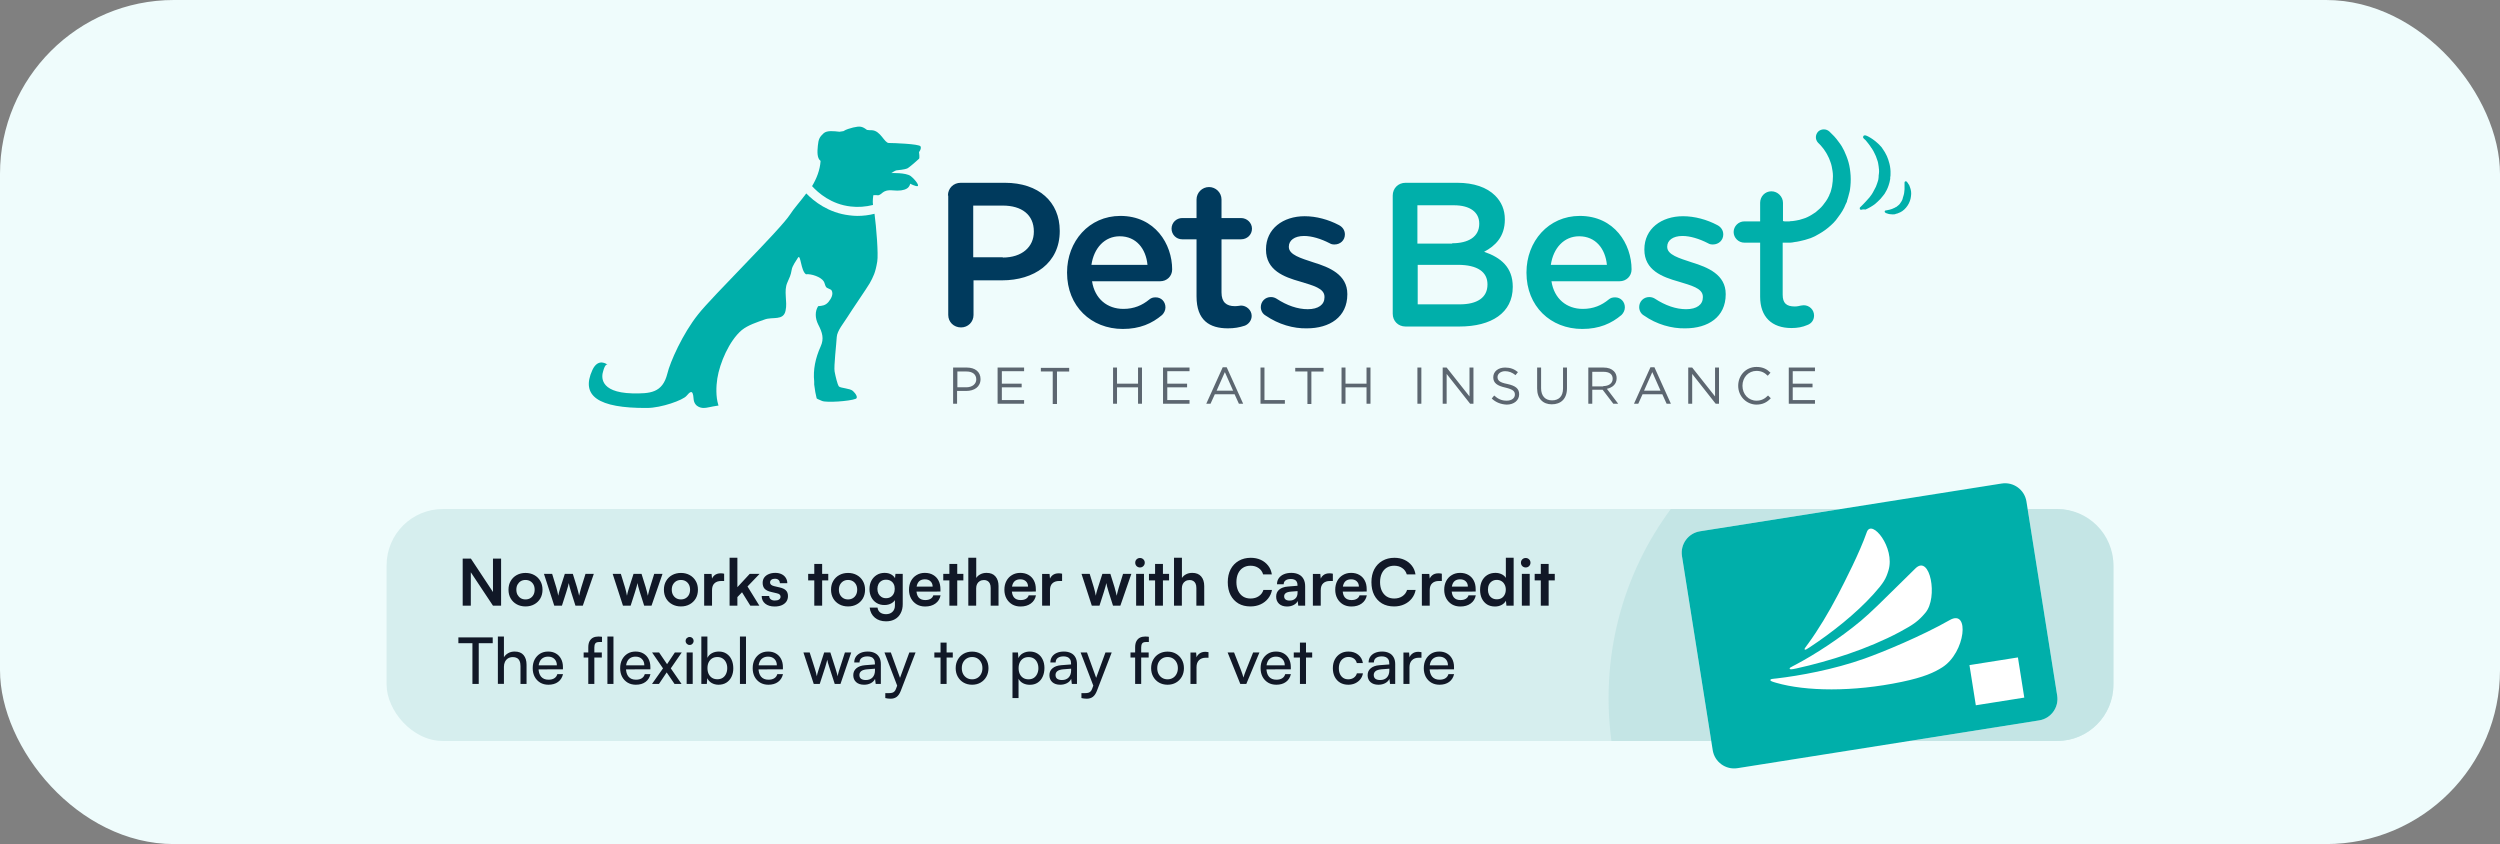 <svg width="388" height="131" viewBox="0 0 388 131" fill="none" xmlns="http://www.w3.org/2000/svg">
<rect x="0" y="0" width="388" height="131" fill="#808080" stroke="none"/>
<rect width="388" height="131" rx="27" fill="#EFFCFC"/>
<rect x="60" y="79" width="268" height="36" rx="8.733" fill="#D6EEEE"/>
<g clip-path="url(#clip0_1953_2174)">
<circle cx="299.048" cy="108.348" r="49.398" fill="#C4E5E5"/>
</g>
<rect x="262.767" y="84.058" width="50.019" height="34.394" rx="3.366" transform="rotate(-9 262.767 84.058)" fill="white"/>
<rect x="260.515" y="82.983" width="54.131" height="37.222" rx="3.366" transform="rotate(-9 260.515 82.983)" fill="white"/>
<path fill-rule="evenodd" clip-rule="evenodd" d="M261.042 86.308C260.751 84.472 262.004 82.747 263.84 82.456L310.655 75.042C312.491 74.751 314.215 76.004 314.506 77.84L319.276 107.954C319.566 109.79 318.314 111.514 316.477 111.805L269.663 119.22C267.827 119.511 266.102 118.258 265.812 116.422L261.042 86.308ZM298.819 95.108C300.824 92.743 299.554 85.998 297.288 88.205C296.361 89.106 295.432 90.026 294.528 90.921C292.346 93.08 290.311 95.094 288.81 96.352C285.551 99.074 281.625 101.602 278.711 103.143C278.524 103.243 278.37 103.322 278.246 103.387C277.824 103.604 277.73 103.653 277.759 103.773C277.789 103.929 278.06 103.904 278.802 103.741C283.911 102.616 289.866 100.739 294.83 98.087C297.081 96.885 297.788 96.322 298.819 95.108L298.819 95.108ZM302.61 96.229C305.725 94.456 305.072 101.267 301.429 103.579L301.428 103.579C300.192 104.361 298.614 105.104 295.138 105.829C287.541 107.421 280.209 107.289 275.685 105.977L275.652 105.968C275.082 105.802 274.734 105.701 274.763 105.534C274.79 105.378 275.07 105.354 275.436 105.322C275.528 105.314 275.626 105.306 275.727 105.294C279.268 104.877 284.531 103.929 289.36 102.219C292.227 101.2 298.251 98.712 302.61 96.229ZM293.088 88.54C294.173 84.991 290.471 80.445 289.724 82.594C288.619 85.771 286.308 90.252 285.348 92.115L285.275 92.255C283.831 95.036 282.154 97.806 280.639 99.881C280.558 99.991 280.483 100.091 280.415 100.181L280.415 100.181C280.157 100.523 280.008 100.721 280.086 100.801C280.19 100.903 280.404 100.762 280.846 100.47L280.853 100.465C284.347 98.163 288.03 95.241 290.762 92.219C292.38 90.427 292.704 89.798 293.088 88.54L293.088 88.54ZM313.181 102.032L305.66 103.223L306.648 109.459L314.169 108.268L313.181 102.032Z" fill="#00AFAA"/>
<path d="M73.07 94H71.81V86.69H73.08L76.88 92.44H76.51V86.69H77.77V94H76.51L72.7 88.26H73.07V94ZM78.918 91.52C78.918 91.007 79.031 90.557 79.258 90.17C79.485 89.777 79.798 89.47 80.198 89.25C80.598 89.03 81.052 88.92 81.558 88.92C82.072 88.92 82.525 89.03 82.918 89.25C83.318 89.47 83.632 89.777 83.858 90.17C84.085 90.557 84.198 91.007 84.198 91.52C84.198 92.033 84.085 92.487 83.858 92.88C83.632 93.267 83.318 93.57 82.918 93.79C82.525 94.01 82.072 94.12 81.558 94.12C81.052 94.12 80.598 94.01 80.198 93.79C79.798 93.57 79.485 93.267 79.258 92.88C79.031 92.487 78.918 92.033 78.918 91.52ZM80.138 91.52C80.138 91.82 80.198 92.083 80.318 92.31C80.445 92.537 80.612 92.713 80.818 92.84C81.031 92.967 81.278 93.03 81.558 93.03C81.838 93.03 82.085 92.967 82.298 92.84C82.511 92.713 82.678 92.537 82.798 92.31C82.918 92.083 82.978 91.82 82.978 91.52C82.978 91.213 82.918 90.95 82.798 90.73C82.678 90.503 82.511 90.327 82.298 90.2C82.085 90.073 81.838 90.01 81.558 90.01C81.278 90.01 81.031 90.073 80.818 90.2C80.612 90.327 80.445 90.503 80.318 90.73C80.198 90.95 80.138 91.213 80.138 91.52ZM86.021 94L84.421 89.06H85.691L86.341 91.18C86.394 91.373 86.447 91.577 86.501 91.79C86.554 92.003 86.601 92.227 86.641 92.46C86.674 92.3 86.704 92.153 86.731 92.02C86.764 91.887 86.801 91.757 86.841 91.63C86.881 91.497 86.927 91.347 86.981 91.18L87.661 89.06H88.901L89.561 91.18C89.574 91.227 89.594 91.307 89.621 91.42C89.654 91.527 89.687 91.643 89.721 91.77C89.754 91.897 89.784 92.023 89.811 92.15C89.844 92.27 89.867 92.373 89.881 92.46C89.907 92.333 89.941 92.19 89.981 92.03C90.021 91.87 90.061 91.717 90.101 91.57C90.147 91.417 90.184 91.287 90.211 91.18L90.871 89.06H92.161L90.451 94H89.311L88.631 91.86C88.531 91.533 88.451 91.257 88.391 91.03C88.331 90.797 88.291 90.617 88.271 90.49C88.251 90.61 88.214 90.77 88.161 90.97C88.107 91.17 88.017 91.473 87.891 91.88L87.211 94H86.021ZM96.685 94L95.085 89.06H96.355L97.005 91.18C97.058 91.373 97.112 91.577 97.165 91.79C97.218 92.003 97.265 92.227 97.305 92.46C97.338 92.3 97.368 92.153 97.395 92.02C97.428 91.887 97.465 91.757 97.505 91.63C97.545 91.497 97.591 91.347 97.645 91.18L98.325 89.06H99.565L100.225 91.18C100.238 91.227 100.258 91.307 100.285 91.42C100.318 91.527 100.352 91.643 100.385 91.77C100.418 91.897 100.448 92.023 100.475 92.15C100.508 92.27 100.532 92.373 100.545 92.46C100.572 92.333 100.605 92.19 100.645 92.03C100.685 91.87 100.725 91.717 100.765 91.57C100.812 91.417 100.848 91.287 100.875 91.18L101.535 89.06H102.825L101.115 94H99.975L99.295 91.86C99.195 91.533 99.115 91.257 99.055 91.03C98.995 90.797 98.955 90.617 98.935 90.49C98.915 90.61 98.878 90.77 98.825 90.97C98.772 91.17 98.681 91.473 98.555 91.88L97.875 94H96.685ZM103.039 91.52C103.039 91.007 103.153 90.557 103.379 90.17C103.606 89.777 103.919 89.47 104.319 89.25C104.719 89.03 105.173 88.92 105.679 88.92C106.193 88.92 106.646 89.03 107.039 89.25C107.439 89.47 107.753 89.777 107.979 90.17C108.206 90.557 108.319 91.007 108.319 91.52C108.319 92.033 108.206 92.487 107.979 92.88C107.753 93.267 107.439 93.57 107.039 93.79C106.646 94.01 106.193 94.12 105.679 94.12C105.173 94.12 104.719 94.01 104.319 93.79C103.919 93.57 103.606 93.267 103.379 92.88C103.153 92.487 103.039 92.033 103.039 91.52ZM104.259 91.52C104.259 91.82 104.319 92.083 104.439 92.31C104.566 92.537 104.733 92.713 104.939 92.84C105.153 92.967 105.399 93.03 105.679 93.03C105.959 93.03 106.206 92.967 106.419 92.84C106.633 92.713 106.799 92.537 106.919 92.31C107.039 92.083 107.099 91.82 107.099 91.52C107.099 91.213 107.039 90.95 106.919 90.73C106.799 90.503 106.633 90.327 106.419 90.2C106.206 90.073 105.959 90.01 105.679 90.01C105.399 90.01 105.153 90.073 104.939 90.2C104.733 90.327 104.566 90.503 104.439 90.73C104.319 90.95 104.259 91.213 104.259 91.52ZM112.386 89.04V90.17H111.936C111.49 90.17 111.14 90.29 110.886 90.53C110.633 90.763 110.506 91.12 110.506 91.6V94H109.286V89.07H110.436L110.536 90.09H110.416C110.483 89.763 110.64 89.497 110.886 89.29C111.133 89.083 111.453 88.98 111.846 88.98C111.933 88.98 112.02 88.983 112.106 88.99C112.193 88.997 112.286 89.013 112.386 89.04ZM114.442 94H113.232V86.56H114.442V91.13L116.362 89.06H117.892L116.012 91.02L117.852 94H116.452L115.162 91.92L114.442 92.67V94ZM118.213 92.5H119.373C119.38 92.713 119.46 92.883 119.613 93.01C119.766 93.137 119.98 93.2 120.253 93.2C120.546 93.2 120.766 93.147 120.913 93.04C121.066 92.933 121.143 92.79 121.143 92.61C121.143 92.49 121.103 92.383 121.023 92.29C120.943 92.197 120.793 92.127 120.573 92.08L119.683 91.87C119.236 91.77 118.903 91.61 118.683 91.39C118.47 91.163 118.363 90.853 118.363 90.46C118.363 90.14 118.446 89.863 118.613 89.63C118.786 89.397 119.02 89.22 119.313 89.1C119.606 88.973 119.943 88.91 120.323 88.91C120.69 88.91 121.013 88.977 121.293 89.11C121.573 89.243 121.79 89.43 121.943 89.67C122.103 89.91 122.186 90.19 122.193 90.51H121.033C121.033 90.297 120.966 90.13 120.833 90.01C120.7 89.883 120.513 89.82 120.273 89.82C120.033 89.82 119.846 89.873 119.713 89.98C119.58 90.087 119.513 90.23 119.513 90.41C119.513 90.683 119.726 90.87 120.153 90.97L121.043 91.18C121.456 91.273 121.766 91.423 121.973 91.63C122.186 91.837 122.293 92.13 122.293 92.51C122.293 92.843 122.206 93.133 122.033 93.38C121.86 93.62 121.616 93.807 121.303 93.94C120.99 94.067 120.63 94.13 120.223 94.13C119.61 94.13 119.12 93.98 118.753 93.68C118.393 93.38 118.213 92.987 118.213 92.5ZM125.427 89.06H128.547V90.08H125.427V89.06ZM127.597 94H126.377V87.52H127.597V94ZM128.977 91.52C128.977 91.007 129.09 90.557 129.317 90.17C129.543 89.777 129.857 89.47 130.257 89.25C130.657 89.03 131.11 88.92 131.617 88.92C132.13 88.92 132.583 89.03 132.977 89.25C133.377 89.47 133.69 89.777 133.917 90.17C134.143 90.557 134.257 91.007 134.257 91.52C134.257 92.033 134.143 92.487 133.917 92.88C133.69 93.267 133.377 93.57 132.977 93.79C132.583 94.01 132.13 94.12 131.617 94.12C131.11 94.12 130.657 94.01 130.257 93.79C129.857 93.57 129.543 93.267 129.317 92.88C129.09 92.487 128.977 92.033 128.977 91.52ZM130.197 91.52C130.197 91.82 130.257 92.083 130.377 92.31C130.503 92.537 130.67 92.713 130.877 92.84C131.09 92.967 131.337 93.03 131.617 93.03C131.897 93.03 132.143 92.967 132.357 92.84C132.57 92.713 132.737 92.537 132.857 92.31C132.977 92.083 133.037 91.82 133.037 91.52C133.037 91.213 132.977 90.95 132.857 90.73C132.737 90.503 132.57 90.327 132.357 90.2C132.143 90.073 131.897 90.01 131.617 90.01C131.337 90.01 131.09 90.073 130.877 90.2C130.67 90.327 130.503 90.503 130.377 90.73C130.257 90.95 130.197 91.213 130.197 91.52ZM134.944 91.42C134.944 90.94 135.04 90.513 135.234 90.14C135.434 89.76 135.71 89.46 136.064 89.24C136.417 89.02 136.827 88.91 137.294 88.91C137.714 88.91 138.074 89.003 138.374 89.19C138.674 89.37 138.884 89.623 139.004 89.95L138.874 90.06L138.974 89.06H140.104V93.75C140.104 94.297 139.997 94.77 139.784 95.17C139.577 95.577 139.28 95.887 138.894 96.1C138.514 96.32 138.054 96.43 137.514 96.43C136.807 96.43 136.227 96.24 135.774 95.86C135.32 95.48 135.054 94.96 134.974 94.3H136.194C136.234 94.62 136.367 94.87 136.594 95.05C136.827 95.23 137.134 95.32 137.514 95.32C137.934 95.32 138.267 95.197 138.514 94.95C138.767 94.71 138.894 94.383 138.894 93.97V92.74L139.034 92.87C138.914 93.183 138.694 93.433 138.374 93.62C138.054 93.807 137.684 93.9 137.264 93.9C136.797 93.9 136.39 93.793 136.044 93.58C135.697 93.367 135.427 93.073 135.234 92.7C135.04 92.327 134.944 91.9 134.944 91.42ZM136.174 91.39C136.174 91.67 136.227 91.92 136.334 92.14C136.447 92.353 136.604 92.523 136.804 92.65C137.004 92.777 137.237 92.84 137.504 92.84C137.784 92.84 138.024 92.78 138.224 92.66C138.43 92.533 138.587 92.363 138.694 92.15C138.807 91.93 138.864 91.677 138.864 91.39C138.864 91.103 138.81 90.857 138.704 90.65C138.597 90.437 138.44 90.27 138.234 90.15C138.034 90.03 137.79 89.97 137.504 89.97C137.23 89.97 136.994 90.033 136.794 90.16C136.594 90.28 136.44 90.447 136.334 90.66C136.227 90.873 136.174 91.117 136.174 91.39ZM143.576 94.13C143.09 94.13 142.656 94.02 142.276 93.8C141.903 93.573 141.61 93.267 141.396 92.88C141.183 92.487 141.076 92.037 141.076 91.53C141.076 91.017 141.18 90.563 141.386 90.17C141.593 89.777 141.883 89.47 142.256 89.25C142.63 89.023 143.056 88.91 143.536 88.91C144.036 88.91 144.466 89.017 144.826 89.23C145.186 89.437 145.463 89.727 145.656 90.1C145.856 90.473 145.956 90.92 145.956 91.44V91.81L141.716 91.82L141.736 91.04H144.746C144.746 90.7 144.636 90.427 144.416 90.22C144.203 90.013 143.913 89.91 143.546 89.91C143.26 89.91 143.016 89.97 142.816 90.09C142.623 90.21 142.476 90.39 142.376 90.63C142.276 90.87 142.226 91.163 142.226 91.51C142.226 92.043 142.34 92.447 142.566 92.72C142.8 92.993 143.143 93.13 143.596 93.13C143.93 93.13 144.203 93.067 144.416 92.94C144.636 92.813 144.78 92.633 144.846 92.4H145.976C145.87 92.94 145.603 93.363 145.176 93.67C144.756 93.977 144.223 94.13 143.576 94.13ZM146.394 89.06H149.514V90.08H146.394V89.06ZM148.564 94H147.344V87.52H148.564V94ZM151.502 94H150.282V86.56H151.512V89.7C151.666 89.46 151.879 89.27 152.152 89.13C152.432 88.983 152.752 88.91 153.112 88.91C153.719 88.91 154.179 89.093 154.492 89.46C154.812 89.827 154.972 90.327 154.972 90.96V94H153.752V91.25C153.752 90.97 153.709 90.74 153.622 90.56C153.536 90.38 153.416 90.247 153.262 90.16C153.109 90.067 152.929 90.02 152.722 90.02C152.469 90.02 152.249 90.077 152.062 90.19C151.882 90.297 151.742 90.447 151.642 90.64C151.549 90.833 151.502 91.053 151.502 91.3V94ZM158.381 94.13C157.894 94.13 157.461 94.02 157.081 93.8C156.708 93.573 156.414 93.267 156.201 92.88C155.988 92.487 155.881 92.037 155.881 91.53C155.881 91.017 155.984 90.563 156.191 90.17C156.398 89.777 156.688 89.47 157.061 89.25C157.434 89.023 157.861 88.91 158.341 88.91C158.841 88.91 159.271 89.017 159.631 89.23C159.991 89.437 160.268 89.727 160.461 90.1C160.661 90.473 160.761 90.92 160.761 91.44V91.81L156.521 91.82L156.541 91.04H159.551C159.551 90.7 159.441 90.427 159.221 90.22C159.008 90.013 158.718 89.91 158.351 89.91C158.064 89.91 157.821 89.97 157.621 90.09C157.428 90.21 157.281 90.39 157.181 90.63C157.081 90.87 157.031 91.163 157.031 91.51C157.031 92.043 157.144 92.447 157.371 92.72C157.604 92.993 157.948 93.13 158.401 93.13C158.734 93.13 159.008 93.067 159.221 92.94C159.441 92.813 159.584 92.633 159.651 92.4H160.781C160.674 92.94 160.408 93.363 159.981 93.67C159.561 93.977 159.028 94.13 158.381 94.13ZM164.837 89.04V90.17H164.387C163.941 90.17 163.591 90.29 163.337 90.53C163.084 90.763 162.957 91.12 162.957 91.6V94H161.737V89.07H162.887L162.987 90.09H162.867C162.934 89.763 163.091 89.497 163.337 89.29C163.584 89.083 163.904 88.98 164.297 88.98C164.384 88.98 164.471 88.983 164.557 88.99C164.644 88.997 164.737 89.013 164.837 89.04ZM169.449 94L167.849 89.06H169.119L169.769 91.18C169.822 91.373 169.875 91.577 169.929 91.79C169.982 92.003 170.029 92.227 170.069 92.46C170.102 92.3 170.132 92.153 170.159 92.02C170.192 91.887 170.229 91.757 170.269 91.63C170.309 91.497 170.355 91.347 170.409 91.18L171.089 89.06H172.329L172.989 91.18C173.002 91.227 173.022 91.307 173.049 91.42C173.082 91.527 173.115 91.643 173.149 91.77C173.182 91.897 173.212 92.023 173.239 92.15C173.272 92.27 173.295 92.373 173.309 92.46C173.335 92.333 173.369 92.19 173.409 92.03C173.449 91.87 173.489 91.717 173.529 91.57C173.575 91.417 173.612 91.287 173.639 91.18L174.299 89.06H175.589L173.879 94H172.739L172.059 91.86C171.959 91.533 171.879 91.257 171.819 91.03C171.759 90.797 171.719 90.617 171.699 90.49C171.679 90.61 171.642 90.77 171.589 90.97C171.535 91.17 171.445 91.473 171.319 91.88L170.639 94H169.449ZM176.327 94V89.06H177.547V94H176.327ZM176.927 88.07C176.721 88.07 176.544 88 176.397 87.86C176.257 87.713 176.187 87.537 176.187 87.33C176.187 87.123 176.257 86.95 176.397 86.81C176.544 86.67 176.721 86.6 176.927 86.6C177.134 86.6 177.307 86.67 177.447 86.81C177.594 86.95 177.667 87.123 177.667 87.33C177.667 87.537 177.594 87.713 177.447 87.86C177.307 88 177.134 88.07 176.927 88.07ZM178.318 89.06H181.438V90.08H178.318V89.06ZM180.488 94H179.268V87.52H180.488V94ZM183.426 94H182.206V86.56H183.436V89.7C183.59 89.46 183.803 89.27 184.076 89.13C184.356 88.983 184.676 88.91 185.036 88.91C185.643 88.91 186.103 89.093 186.416 89.46C186.736 89.827 186.896 90.327 186.896 90.96V94H185.676V91.25C185.676 90.97 185.633 90.74 185.546 90.56C185.46 90.38 185.34 90.247 185.186 90.16C185.033 90.067 184.853 90.02 184.646 90.02C184.393 90.02 184.173 90.077 183.986 90.19C183.806 90.297 183.666 90.447 183.566 90.64C183.473 90.833 183.426 91.053 183.426 91.3V94ZM194.06 94.12C193.347 94.12 192.727 93.967 192.2 93.66C191.68 93.347 191.273 92.91 190.98 92.35C190.693 91.783 190.55 91.117 190.55 90.35C190.55 89.59 190.697 88.927 190.99 88.36C191.29 87.793 191.71 87.353 192.25 87.04C192.79 86.727 193.413 86.57 194.12 86.57C194.7 86.57 195.22 86.677 195.68 86.89C196.14 87.103 196.52 87.403 196.82 87.79C197.12 88.17 197.31 88.623 197.39 89.15H196.04C195.913 88.723 195.677 88.393 195.33 88.16C194.99 87.92 194.573 87.8 194.08 87.8C193.64 87.8 193.253 87.903 192.92 88.11C192.593 88.317 192.34 88.61 192.16 88.99C191.98 89.37 191.89 89.823 191.89 90.35C191.89 90.857 191.98 91.303 192.16 91.69C192.34 92.07 192.593 92.367 192.92 92.58C193.253 92.787 193.64 92.89 194.08 92.89C194.58 92.89 195.007 92.77 195.36 92.53C195.72 92.29 195.96 91.967 196.08 91.56H197.41C197.317 92.067 197.113 92.513 196.8 92.9C196.493 93.287 196.103 93.587 195.63 93.8C195.163 94.013 194.64 94.12 194.06 94.12ZM199.75 94.13C199.23 94.13 198.817 93.99 198.51 93.71C198.21 93.423 198.06 93.05 198.06 92.59C198.06 92.137 198.217 91.777 198.53 91.51C198.85 91.237 199.304 91.077 199.89 91.03L201.37 90.91V90.8C201.37 90.573 201.327 90.393 201.24 90.26C201.16 90.12 201.044 90.02 200.89 89.96C200.737 89.893 200.557 89.86 200.35 89.86C199.99 89.86 199.714 89.933 199.52 90.08C199.327 90.22 199.23 90.42 199.23 90.68H198.19C198.19 90.32 198.28 90.01 198.46 89.75C198.647 89.483 198.907 89.277 199.24 89.13C199.58 88.983 199.97 88.91 200.41 88.91C200.857 88.91 201.24 88.99 201.56 89.15C201.88 89.303 202.127 89.537 202.3 89.85C202.474 90.157 202.56 90.54 202.56 91V94H201.49L201.4 93.27C201.294 93.523 201.087 93.73 200.78 93.89C200.48 94.05 200.137 94.13 199.75 94.13ZM200.14 93.21C200.52 93.21 200.82 93.103 201.04 92.89C201.267 92.677 201.38 92.38 201.38 92V91.74L200.35 91.82C199.97 91.853 199.7 91.933 199.54 92.06C199.38 92.18 199.3 92.34 199.3 92.54C199.3 92.76 199.374 92.927 199.52 93.04C199.667 93.153 199.874 93.21 200.14 93.21ZM206.859 89.04V90.17H206.409C205.962 90.17 205.612 90.29 205.359 90.53C205.106 90.763 204.979 91.12 204.979 91.6V94H203.759V89.07H204.909L205.009 90.09H204.889C204.956 89.763 205.112 89.497 205.359 89.29C205.606 89.083 205.926 88.98 206.319 88.98C206.406 88.98 206.492 88.983 206.579 88.99C206.666 88.997 206.759 89.013 206.859 89.04ZM209.729 94.13C209.242 94.13 208.809 94.02 208.429 93.8C208.055 93.573 207.762 93.267 207.549 92.88C207.335 92.487 207.229 92.037 207.229 91.53C207.229 91.017 207.332 90.563 207.539 90.17C207.745 89.777 208.035 89.47 208.409 89.25C208.782 89.023 209.209 88.91 209.689 88.91C210.189 88.91 210.619 89.017 210.979 89.23C211.339 89.437 211.615 89.727 211.809 90.1C212.009 90.473 212.109 90.92 212.109 91.44V91.81L207.869 91.82L207.889 91.04H210.899C210.899 90.7 210.789 90.427 210.569 90.22C210.355 90.013 210.065 89.91 209.699 89.91C209.412 89.91 209.169 89.97 208.969 90.09C208.775 90.21 208.629 90.39 208.529 90.63C208.429 90.87 208.379 91.163 208.379 91.51C208.379 92.043 208.492 92.447 208.719 92.72C208.952 92.993 209.295 93.13 209.749 93.13C210.082 93.13 210.355 93.067 210.569 92.94C210.789 92.813 210.932 92.633 210.999 92.4H212.129C212.022 92.94 211.755 93.363 211.329 93.67C210.909 93.977 210.375 94.13 209.729 94.13ZM216.355 94.12C215.642 94.12 215.022 93.967 214.495 93.66C213.975 93.347 213.568 92.91 213.275 92.35C212.988 91.783 212.845 91.117 212.845 90.35C212.845 89.59 212.992 88.927 213.285 88.36C213.585 87.793 214.005 87.353 214.545 87.04C215.085 86.727 215.708 86.57 216.415 86.57C216.995 86.57 217.515 86.677 217.975 86.89C218.435 87.103 218.815 87.403 219.115 87.79C219.415 88.17 219.605 88.623 219.685 89.15H218.335C218.208 88.723 217.972 88.393 217.625 88.16C217.285 87.92 216.868 87.8 216.375 87.8C215.935 87.8 215.548 87.903 215.215 88.11C214.888 88.317 214.635 88.61 214.455 88.99C214.275 89.37 214.185 89.823 214.185 90.35C214.185 90.857 214.275 91.303 214.455 91.69C214.635 92.07 214.888 92.367 215.215 92.58C215.548 92.787 215.935 92.89 216.375 92.89C216.875 92.89 217.302 92.77 217.655 92.53C218.015 92.29 218.255 91.967 218.375 91.56H219.705C219.612 92.067 219.408 92.513 219.095 92.9C218.788 93.287 218.398 93.587 217.925 93.8C217.458 94.013 216.935 94.12 216.355 94.12ZM223.773 89.04V90.17H223.323C222.876 90.17 222.526 90.29 222.273 90.53C222.02 90.763 221.893 91.12 221.893 91.6V94H220.673V89.07H221.823L221.923 90.09H221.803C221.87 89.763 222.026 89.497 222.273 89.29C222.52 89.083 222.84 88.98 223.233 88.98C223.32 88.98 223.406 88.983 223.493 88.99C223.58 88.997 223.673 89.013 223.773 89.04ZM226.643 94.13C226.156 94.13 225.723 94.02 225.343 93.8C224.969 93.573 224.676 93.267 224.463 92.88C224.249 92.487 224.143 92.037 224.143 91.53C224.143 91.017 224.246 90.563 224.453 90.17C224.659 89.777 224.949 89.47 225.323 89.25C225.696 89.023 226.123 88.91 226.603 88.91C227.103 88.91 227.533 89.017 227.893 89.23C228.253 89.437 228.529 89.727 228.723 90.1C228.923 90.473 229.023 90.92 229.023 91.44V91.81L224.783 91.82L224.803 91.04H227.813C227.813 90.7 227.703 90.427 227.483 90.22C227.269 90.013 226.979 89.91 226.613 89.91C226.326 89.91 226.083 89.97 225.883 90.09C225.689 90.21 225.543 90.39 225.443 90.63C225.343 90.87 225.293 91.163 225.293 91.51C225.293 92.043 225.406 92.447 225.633 92.72C225.866 92.993 226.209 93.13 226.663 93.13C226.996 93.13 227.269 93.067 227.483 92.94C227.703 92.813 227.846 92.633 227.913 92.4H229.043C228.936 92.94 228.669 93.363 228.243 93.67C227.823 93.977 227.289 94.13 226.643 94.13ZM232.029 94.13C231.549 94.13 231.136 94.023 230.789 93.81C230.449 93.59 230.182 93.287 229.989 92.9C229.802 92.513 229.709 92.063 229.709 91.55C229.709 91.037 229.802 90.583 229.989 90.19C230.182 89.79 230.459 89.477 230.819 89.25C231.179 89.023 231.606 88.91 232.099 88.91C232.446 88.91 232.762 88.98 233.049 89.12C233.336 89.253 233.556 89.443 233.709 89.69V86.56H234.919V94H233.799L233.719 93.23C233.572 93.51 233.346 93.73 233.039 93.89C232.739 94.05 232.402 94.13 232.029 94.13ZM232.299 93.01C232.586 93.01 232.832 92.95 233.039 92.83C233.246 92.703 233.406 92.527 233.519 92.3C233.639 92.067 233.699 91.803 233.699 91.51C233.699 91.21 233.639 90.95 233.519 90.73C233.406 90.503 233.246 90.327 233.039 90.2C232.832 90.067 232.586 90 232.299 90C232.019 90 231.776 90.067 231.569 90.2C231.362 90.327 231.202 90.503 231.089 90.73C230.982 90.957 230.929 91.217 230.929 91.51C230.929 91.803 230.982 92.063 231.089 92.29C231.202 92.517 231.362 92.693 231.569 92.82C231.776 92.947 232.019 93.01 232.299 93.01ZM236.191 94V89.06H237.411V94H236.191ZM236.791 88.07C236.584 88.07 236.407 88 236.261 87.86C236.121 87.713 236.051 87.537 236.051 87.33C236.051 87.123 236.121 86.95 236.261 86.81C236.407 86.67 236.584 86.6 236.791 86.6C236.997 86.6 237.171 86.67 237.311 86.81C237.457 86.95 237.531 87.123 237.531 87.33C237.531 87.537 237.457 87.713 237.311 87.86C237.171 88 236.997 88.07 236.791 88.07ZM238.181 89.06H241.301V90.08H238.181V89.06ZM240.351 94H239.131V87.52H240.351V94Z" fill="#111827"/>
<path d="M74.3 99.37V106.15H73.32V99.37H74.3ZM71.14 99.82V98.92H76.47V99.82H71.14ZM78.21 106.14H77.27V98.79H78.21V102.01C78.364 101.743 78.584 101.53 78.87 101.37C79.157 101.203 79.49 101.12 79.87 101.12C80.49 101.12 80.954 101.303 81.26 101.67C81.567 102.037 81.72 102.533 81.72 103.16V106.15H80.78V103.37C80.78 103.037 80.73 102.77 80.63 102.57C80.537 102.363 80.4 102.213 80.22 102.12C80.047 102.027 79.844 101.98 79.61 101.98C79.31 101.98 79.054 102.047 78.84 102.18C78.634 102.313 78.477 102.493 78.37 102.72C78.264 102.947 78.21 103.2 78.21 103.48V106.14ZM85.107 106.27C84.634 106.27 84.214 106.163 83.847 105.95C83.481 105.73 83.194 105.43 82.987 105.05C82.781 104.663 82.677 104.217 82.677 103.71C82.677 103.197 82.777 102.747 82.977 102.36C83.184 101.973 83.464 101.67 83.817 101.45C84.177 101.23 84.594 101.12 85.067 101.12C85.534 101.12 85.937 101.22 86.277 101.42C86.624 101.62 86.891 101.9 87.077 102.26C87.27 102.62 87.367 103.043 87.367 103.53V103.88L83.177 103.89L83.197 103.26H86.427C86.427 102.853 86.304 102.527 86.057 102.28C85.811 102.033 85.481 101.91 85.067 101.91C84.754 101.91 84.484 101.98 84.257 102.12C84.037 102.253 83.867 102.453 83.747 102.72C83.634 102.98 83.577 103.293 83.577 103.66C83.577 104.247 83.71 104.7 83.977 105.02C84.244 105.333 84.627 105.49 85.127 105.49C85.494 105.49 85.794 105.417 86.027 105.27C86.26 105.123 86.417 104.91 86.497 104.63H87.377C87.257 105.15 87.001 105.553 86.607 105.84C86.214 106.127 85.714 106.27 85.107 106.27ZM90.582 101.26H93.401V102.05H90.582V101.26ZM93.431 98.83V99.64C93.371 99.64 93.305 99.64 93.231 99.64C93.165 99.64 93.091 99.64 93.011 99.64C92.705 99.64 92.498 99.713 92.391 99.86C92.291 100.007 92.242 100.213 92.242 100.48V106.15H91.302V100.48C91.302 100.08 91.368 99.757 91.501 99.51C91.641 99.257 91.825 99.073 92.052 98.96C92.285 98.847 92.552 98.79 92.852 98.79C92.945 98.79 93.041 98.793 93.141 98.8C93.242 98.807 93.338 98.817 93.431 98.83ZM95.21 106.15H94.27V98.79H95.21V106.15ZM98.679 106.27C98.206 106.27 97.786 106.163 97.419 105.95C97.052 105.73 96.766 105.43 96.559 105.05C96.352 104.663 96.249 104.217 96.249 103.71C96.249 103.197 96.349 102.747 96.549 102.36C96.756 101.973 97.036 101.67 97.389 101.45C97.749 101.23 98.166 101.12 98.639 101.12C99.106 101.12 99.509 101.22 99.849 101.42C100.196 101.62 100.462 101.9 100.649 102.26C100.842 102.62 100.939 103.043 100.939 103.53V103.88L96.749 103.89L96.769 103.26H99.999C99.999 102.853 99.876 102.527 99.629 102.28C99.382 102.033 99.052 101.91 98.639 101.91C98.326 101.91 98.056 101.98 97.829 102.12C97.609 102.253 97.439 102.453 97.319 102.72C97.206 102.98 97.149 103.293 97.149 103.66C97.149 104.247 97.282 104.7 97.549 105.02C97.816 105.333 98.199 105.49 98.699 105.49C99.066 105.49 99.366 105.417 99.599 105.27C99.832 105.123 99.989 104.91 100.069 104.63H100.949C100.829 105.15 100.572 105.553 100.179 105.84C99.786 106.127 99.286 106.27 98.679 106.27ZM102.269 106.15H101.189L102.899 103.73L101.199 101.26H102.289L103.529 103.08L104.739 101.26H105.809L104.109 103.73L105.779 106.15H104.689L103.469 104.36L102.269 106.15ZM106.568 106.15V101.26H107.508V106.15H106.568ZM107.028 100.1C106.861 100.1 106.715 100.04 106.588 99.92C106.468 99.793 106.408 99.647 106.408 99.48C106.408 99.307 106.468 99.16 106.588 99.04C106.715 98.92 106.861 98.86 107.028 98.86C107.201 98.86 107.348 98.92 107.468 99.04C107.588 99.16 107.648 99.307 107.648 99.48C107.648 99.647 107.588 99.793 107.468 99.92C107.348 100.04 107.201 100.1 107.028 100.1ZM109.698 106.15H108.848V98.79H109.788V102.1C109.948 101.78 110.184 101.537 110.498 101.37C110.811 101.203 111.168 101.12 111.568 101.12C112.034 101.12 112.434 101.233 112.768 101.46C113.101 101.68 113.358 101.987 113.538 102.38C113.718 102.773 113.808 103.223 113.808 103.73C113.808 104.217 113.714 104.653 113.528 105.04C113.341 105.427 113.074 105.73 112.728 105.95C112.388 106.163 111.981 106.27 111.508 106.27C111.128 106.27 110.781 106.183 110.468 106.01C110.161 105.837 109.928 105.587 109.768 105.26L109.698 106.15ZM109.798 103.69C109.798 104.03 109.858 104.33 109.978 104.59C110.104 104.85 110.281 105.053 110.508 105.2C110.741 105.347 111.018 105.42 111.338 105.42C111.658 105.42 111.931 105.347 112.158 105.2C112.384 105.053 112.558 104.85 112.678 104.59C112.804 104.33 112.868 104.03 112.868 103.69C112.868 103.357 112.804 103.063 112.678 102.81C112.558 102.55 112.384 102.347 112.158 102.2C111.931 102.047 111.658 101.97 111.338 101.97C111.018 101.97 110.741 102.043 110.508 102.19C110.281 102.337 110.104 102.54 109.978 102.8C109.858 103.053 109.798 103.35 109.798 103.69ZM115.779 106.15H114.839V98.79H115.779V106.15ZM119.247 106.27C118.774 106.27 118.354 106.163 117.987 105.95C117.621 105.73 117.334 105.43 117.127 105.05C116.921 104.663 116.817 104.217 116.817 103.71C116.817 103.197 116.917 102.747 117.117 102.36C117.324 101.973 117.604 101.67 117.957 101.45C118.317 101.23 118.734 101.12 119.207 101.12C119.674 101.12 120.077 101.22 120.417 101.42C120.764 101.62 121.031 101.9 121.217 102.26C121.411 102.62 121.507 103.043 121.507 103.53V103.88L117.317 103.89L117.337 103.26H120.567C120.567 102.853 120.444 102.527 120.197 102.28C119.951 102.033 119.621 101.91 119.207 101.91C118.894 101.91 118.624 101.98 118.397 102.12C118.177 102.253 118.007 102.453 117.887 102.72C117.774 102.98 117.717 103.293 117.717 103.66C117.717 104.247 117.851 104.7 118.117 105.02C118.384 105.333 118.767 105.49 119.267 105.49C119.634 105.49 119.934 105.417 120.167 105.27C120.401 105.123 120.557 104.91 120.637 104.63H121.517C121.397 105.15 121.141 105.553 120.747 105.84C120.354 106.127 119.854 106.27 119.247 106.27ZM126.292 106.15L124.692 101.26H125.662L126.472 103.8C126.532 103.98 126.585 104.167 126.632 104.36C126.678 104.547 126.725 104.747 126.772 104.96C126.798 104.813 126.828 104.673 126.862 104.54C126.902 104.4 126.942 104.27 126.982 104.15C127.022 104.023 127.058 103.907 127.092 103.8L127.912 101.26H128.872L129.682 103.8C129.708 103.86 129.732 103.94 129.752 104.04C129.778 104.133 129.808 104.233 129.842 104.34C129.875 104.447 129.905 104.553 129.932 104.66C129.958 104.767 129.982 104.867 130.002 104.96C130.028 104.827 130.055 104.7 130.082 104.58C130.115 104.453 130.148 104.33 130.182 104.21C130.222 104.083 130.265 103.947 130.312 103.8L131.132 101.26H132.112L130.442 106.15H129.552L128.702 103.53C128.622 103.283 128.555 103.067 128.502 102.88C128.455 102.687 128.418 102.523 128.392 102.39C128.365 102.51 128.325 102.66 128.272 102.84C128.225 103.013 128.158 103.247 128.072 103.54L127.222 106.15H126.292ZM134.098 106.27C133.578 106.27 133.168 106.133 132.868 105.86C132.575 105.587 132.428 105.23 132.428 104.79C132.428 104.343 132.588 103.987 132.908 103.72C133.228 103.447 133.675 103.287 134.248 103.24L135.788 103.12V102.98C135.788 102.707 135.738 102.49 135.638 102.33C135.538 102.163 135.401 102.047 135.228 101.98C135.055 101.907 134.858 101.87 134.638 101.87C134.245 101.87 133.938 101.953 133.718 102.12C133.505 102.28 133.398 102.51 133.398 102.81H132.578C132.578 102.47 132.665 102.173 132.838 101.92C133.011 101.667 133.255 101.47 133.568 101.33C133.888 101.19 134.258 101.12 134.678 101.12C135.085 101.12 135.438 101.193 135.738 101.34C136.045 101.48 136.281 101.697 136.448 101.99C136.621 102.277 136.708 102.64 136.708 103.08V106.15H135.908L135.808 105.36C135.681 105.64 135.461 105.863 135.148 106.03C134.841 106.19 134.491 106.27 134.098 106.27ZM134.368 105.54C134.815 105.54 135.165 105.407 135.418 105.14C135.671 104.867 135.798 104.5 135.798 104.04V103.78L134.548 103.88C134.135 103.92 133.835 104.017 133.648 104.17C133.468 104.323 133.378 104.52 133.378 104.76C133.378 105.02 133.465 105.217 133.638 105.35C133.818 105.477 134.061 105.54 134.368 105.54ZM138.258 101.26L139.978 106.02L139.398 106.82L137.268 101.26H138.258ZM137.398 108.34V107.57H138.028C138.181 107.57 138.321 107.553 138.448 107.52C138.574 107.493 138.691 107.43 138.798 107.33C138.904 107.237 138.994 107.087 139.068 106.88L141.128 101.26H142.098L139.788 107.25C139.621 107.67 139.411 107.973 139.158 108.16C138.904 108.347 138.591 108.44 138.218 108.44C138.064 108.44 137.921 108.43 137.788 108.41C137.654 108.397 137.524 108.373 137.398 108.34ZM145.012 101.26H147.872V102.05H145.012V101.26ZM146.912 106.15H145.972V99.73H146.912V106.15ZM148.322 103.7C148.322 103.2 148.432 102.757 148.652 102.37C148.872 101.983 149.172 101.68 149.552 101.46C149.939 101.24 150.379 101.13 150.872 101.13C151.365 101.13 151.802 101.24 152.182 101.46C152.562 101.68 152.862 101.983 153.082 102.37C153.302 102.757 153.412 103.2 153.412 103.7C153.412 104.2 153.302 104.643 153.082 105.03C152.862 105.417 152.562 105.72 152.182 105.94C151.802 106.16 151.365 106.27 150.872 106.27C150.379 106.27 149.939 106.16 149.552 105.94C149.172 105.72 148.872 105.417 148.652 105.03C148.432 104.643 148.322 104.2 148.322 103.7ZM149.272 103.7C149.272 104.04 149.339 104.34 149.472 104.6C149.612 104.86 149.802 105.063 150.042 105.21C150.282 105.357 150.559 105.43 150.872 105.43C151.185 105.43 151.462 105.357 151.702 105.21C151.942 105.063 152.129 104.86 152.262 104.6C152.402 104.34 152.472 104.04 152.472 103.7C152.472 103.353 152.402 103.053 152.262 102.8C152.129 102.54 151.942 102.337 151.702 102.19C151.462 102.043 151.185 101.97 150.872 101.97C150.559 101.97 150.282 102.043 150.042 102.19C149.802 102.337 149.612 102.54 149.472 102.8C149.339 103.053 149.272 103.353 149.272 103.7ZM157.137 108.34V101.26H157.987L158.057 102.14C158.217 101.8 158.454 101.547 158.767 101.38C159.087 101.207 159.44 101.12 159.827 101.12C160.294 101.12 160.697 101.23 161.037 101.45C161.377 101.663 161.637 101.963 161.817 102.35C162.004 102.73 162.097 103.17 162.097 103.67C162.097 104.17 162.007 104.617 161.827 105.01C161.654 105.403 161.397 105.713 161.057 105.94C160.724 106.167 160.314 106.28 159.827 106.28C159.434 106.28 159.084 106.2 158.777 106.04C158.47 105.88 158.237 105.65 158.077 105.35V108.34H157.137ZM158.087 103.71C158.087 104.037 158.147 104.333 158.267 104.6C158.394 104.86 158.57 105.063 158.797 105.21C159.03 105.357 159.307 105.43 159.627 105.43C159.947 105.43 160.22 105.357 160.447 105.21C160.674 105.057 160.847 104.85 160.967 104.59C161.094 104.33 161.157 104.037 161.157 103.71C161.157 103.37 161.094 103.07 160.967 102.81C160.847 102.55 160.674 102.347 160.447 102.2C160.22 102.053 159.947 101.98 159.627 101.98C159.307 101.98 159.03 102.053 158.797 102.2C158.57 102.347 158.394 102.55 158.267 102.81C158.147 103.07 158.087 103.37 158.087 103.71ZM164.538 106.27C164.018 106.27 163.608 106.133 163.308 105.86C163.015 105.587 162.868 105.23 162.868 104.79C162.868 104.343 163.028 103.987 163.348 103.72C163.668 103.447 164.115 103.287 164.688 103.24L166.228 103.12V102.98C166.228 102.707 166.178 102.49 166.078 102.33C165.978 102.163 165.841 102.047 165.668 101.98C165.495 101.907 165.298 101.87 165.078 101.87C164.685 101.87 164.378 101.953 164.158 102.12C163.945 102.28 163.838 102.51 163.838 102.81H163.018C163.018 102.47 163.105 102.173 163.278 101.92C163.451 101.667 163.695 101.47 164.008 101.33C164.328 101.19 164.698 101.12 165.118 101.12C165.525 101.12 165.878 101.193 166.178 101.34C166.485 101.48 166.721 101.697 166.888 101.99C167.061 102.277 167.148 102.64 167.148 103.08V106.15H166.348L166.248 105.36C166.121 105.64 165.901 105.863 165.588 106.03C165.281 106.19 164.931 106.27 164.538 106.27ZM164.808 105.54C165.255 105.54 165.605 105.407 165.858 105.14C166.111 104.867 166.238 104.5 166.238 104.04V103.78L164.988 103.88C164.575 103.92 164.275 104.017 164.088 104.17C163.908 104.323 163.818 104.52 163.818 104.76C163.818 105.02 163.905 105.217 164.078 105.35C164.258 105.477 164.501 105.54 164.808 105.54ZM168.698 101.26L170.418 106.02L169.838 106.82L167.708 101.26H168.698ZM167.838 108.34V107.57H168.468C168.621 107.57 168.761 107.553 168.888 107.52C169.014 107.493 169.131 107.43 169.238 107.33C169.344 107.237 169.434 107.087 169.508 106.88L171.568 101.26H172.538L170.228 107.25C170.061 107.67 169.851 107.973 169.598 108.16C169.344 108.347 169.031 108.44 168.658 108.44C168.504 108.44 168.361 108.43 168.228 108.41C168.094 108.397 167.964 108.373 167.838 108.34ZM175.453 101.26H178.273V102.05H175.453V101.26ZM178.303 98.83V99.64C178.243 99.64 178.176 99.64 178.103 99.64C178.036 99.64 177.963 99.64 177.883 99.64C177.576 99.64 177.369 99.713 177.263 99.86C177.163 100.007 177.113 100.213 177.113 100.48V106.15H176.173V100.48C176.173 100.08 176.239 99.757 176.373 99.51C176.513 99.257 176.696 99.073 176.923 98.96C177.156 98.847 177.423 98.79 177.723 98.79C177.816 98.79 177.913 98.793 178.013 98.8C178.113 98.807 178.209 98.817 178.303 98.83ZM178.655 103.7C178.655 103.2 178.765 102.757 178.985 102.37C179.205 101.983 179.505 101.68 179.885 101.46C180.272 101.24 180.712 101.13 181.205 101.13C181.698 101.13 182.135 101.24 182.515 101.46C182.895 101.68 183.195 101.983 183.415 102.37C183.635 102.757 183.745 103.2 183.745 103.7C183.745 104.2 183.635 104.643 183.415 105.03C183.195 105.417 182.895 105.72 182.515 105.94C182.135 106.16 181.698 106.27 181.205 106.27C180.712 106.27 180.272 106.16 179.885 105.94C179.505 105.72 179.205 105.417 178.985 105.03C178.765 104.643 178.655 104.2 178.655 103.7ZM179.605 103.7C179.605 104.04 179.672 104.34 179.805 104.6C179.945 104.86 180.135 105.063 180.375 105.21C180.615 105.357 180.892 105.43 181.205 105.43C181.518 105.43 181.795 105.357 182.035 105.21C182.275 105.063 182.462 104.86 182.595 104.6C182.735 104.34 182.805 104.04 182.805 103.7C182.805 103.353 182.735 103.053 182.595 102.8C182.462 102.54 182.275 102.337 182.035 102.19C181.795 102.043 181.518 101.97 181.205 101.97C180.892 101.97 180.615 102.043 180.375 102.19C180.135 102.337 179.945 102.54 179.805 102.8C179.672 103.053 179.605 103.353 179.605 103.7ZM187.56 101.22V102.08H187.14C186.694 102.08 186.34 102.21 186.08 102.47C185.827 102.723 185.7 103.087 185.7 103.56V106.15H184.76V101.27H185.64L185.72 102.25H185.63C185.697 101.93 185.857 101.67 186.11 101.47C186.364 101.263 186.68 101.16 187.06 101.16C187.147 101.16 187.227 101.167 187.3 101.18C187.38 101.187 187.467 101.2 187.56 101.22ZM192.496 106.15L190.526 101.26H191.526L192.596 103.99C192.683 104.217 192.76 104.433 192.826 104.64C192.893 104.84 192.946 105.013 192.986 105.16C193.033 104.993 193.09 104.81 193.156 104.61C193.23 104.41 193.31 104.203 193.396 103.99L194.486 101.26H195.466L193.426 106.15H192.496ZM198.075 106.27C197.601 106.27 197.181 106.163 196.815 105.95C196.448 105.73 196.161 105.43 195.955 105.05C195.748 104.663 195.645 104.217 195.645 103.71C195.645 103.197 195.745 102.747 195.945 102.36C196.151 101.973 196.431 101.67 196.785 101.45C197.145 101.23 197.561 101.12 198.035 101.12C198.501 101.12 198.905 101.22 199.245 101.42C199.591 101.62 199.858 101.9 200.045 102.26C200.238 102.62 200.335 103.043 200.335 103.53V103.88L196.145 103.89L196.165 103.26H199.395C199.395 102.853 199.271 102.527 199.025 102.28C198.778 102.033 198.448 101.91 198.035 101.91C197.721 101.91 197.451 101.98 197.225 102.12C197.005 102.253 196.835 102.453 196.715 102.72C196.601 102.98 196.545 103.293 196.545 103.66C196.545 104.247 196.678 104.7 196.945 105.02C197.211 105.333 197.595 105.49 198.095 105.49C198.461 105.49 198.761 105.417 198.995 105.27C199.228 105.123 199.385 104.91 199.465 104.63H200.345C200.225 105.15 199.968 105.553 199.575 105.84C199.181 106.127 198.681 106.27 198.075 106.27ZM200.791 101.26H203.651V102.05H200.791V101.26ZM202.691 106.15H201.751V99.73H202.691V106.15ZM206.859 103.71C206.859 103.197 206.959 102.747 207.159 102.36C207.365 101.973 207.649 101.67 208.009 101.45C208.369 101.23 208.785 101.12 209.259 101.12C209.872 101.12 210.382 101.283 210.789 101.61C211.195 101.937 211.439 102.37 211.519 102.91H210.579C210.499 102.597 210.342 102.36 210.109 102.2C209.875 102.04 209.602 101.96 209.289 101.96C208.995 101.96 208.735 102.033 208.509 102.18C208.282 102.32 208.105 102.52 207.979 102.78C207.852 103.04 207.789 103.347 207.789 103.7C207.789 104.053 207.849 104.36 207.969 104.62C208.089 104.873 208.259 105.073 208.479 105.22C208.699 105.36 208.955 105.43 209.249 105.43C209.582 105.43 209.869 105.347 210.109 105.18C210.349 105.013 210.509 104.787 210.589 104.5H211.529C211.469 104.853 211.332 105.163 211.119 105.43C210.912 105.69 210.645 105.897 210.319 106.05C209.999 106.197 209.642 106.27 209.249 106.27C208.769 106.27 208.349 106.163 207.989 105.95C207.635 105.737 207.359 105.44 207.159 105.06C206.959 104.673 206.859 104.223 206.859 103.71ZM213.926 106.27C213.406 106.27 212.996 106.133 212.696 105.86C212.402 105.587 212.256 105.23 212.256 104.79C212.256 104.343 212.416 103.987 212.736 103.72C213.056 103.447 213.502 103.287 214.076 103.24L215.616 103.12V102.98C215.616 102.707 215.566 102.49 215.466 102.33C215.366 102.163 215.229 102.047 215.056 101.98C214.882 101.907 214.686 101.87 214.466 101.87C214.072 101.87 213.766 101.953 213.546 102.12C213.332 102.28 213.226 102.51 213.226 102.81H212.406C212.406 102.47 212.492 102.173 212.666 101.92C212.839 101.667 213.082 101.47 213.396 101.33C213.716 101.19 214.086 101.12 214.506 101.12C214.912 101.12 215.266 101.193 215.566 101.34C215.872 101.48 216.109 101.697 216.276 101.99C216.449 102.277 216.536 102.64 216.536 103.08V106.15H215.736L215.636 105.36C215.509 105.64 215.289 105.863 214.976 106.03C214.669 106.19 214.319 106.27 213.926 106.27ZM214.196 105.54C214.642 105.54 214.992 105.407 215.246 105.14C215.499 104.867 215.626 104.5 215.626 104.04V103.78L214.376 103.88C213.962 103.92 213.662 104.017 213.476 104.17C213.296 104.323 213.206 104.52 213.206 104.76C213.206 105.02 213.292 105.217 213.466 105.35C213.646 105.477 213.889 105.54 214.196 105.54ZM220.612 101.22V102.08H220.192C219.746 102.08 219.392 102.21 219.132 102.47C218.879 102.723 218.752 103.087 218.752 103.56V106.15H217.812V101.27H218.692L218.772 102.25H218.682C218.749 101.93 218.909 101.67 219.162 101.47C219.416 101.263 219.732 101.16 220.112 101.16C220.199 101.16 220.279 101.167 220.352 101.18C220.432 101.187 220.519 101.2 220.612 101.22ZM223.403 106.27C222.93 106.27 222.51 106.163 222.143 105.95C221.777 105.73 221.49 105.43 221.283 105.05C221.077 104.663 220.973 104.217 220.973 103.71C220.973 103.197 221.073 102.747 221.273 102.36C221.48 101.973 221.76 101.67 222.113 101.45C222.473 101.23 222.89 101.12 223.363 101.12C223.83 101.12 224.233 101.22 224.573 101.42C224.92 101.62 225.187 101.9 225.373 102.26C225.567 102.62 225.663 103.043 225.663 103.53V103.88L221.473 103.89L221.493 103.26H224.723C224.723 102.853 224.6 102.527 224.353 102.28C224.107 102.033 223.777 101.91 223.363 101.91C223.05 101.91 222.78 101.98 222.553 102.12C222.333 102.253 222.163 102.453 222.043 102.72C221.93 102.98 221.873 103.293 221.873 103.66C221.873 104.247 222.007 104.7 222.273 105.02C222.54 105.333 222.923 105.49 223.423 105.49C223.79 105.49 224.09 105.417 224.323 105.27C224.557 105.123 224.713 104.91 224.793 104.63H225.673C225.553 105.15 225.297 105.553 224.903 105.84C224.51 106.127 224.01 106.27 223.403 106.27Z" fill="#111827"/>
<path d="M147.12 30.35C147.12 29.218 147.971 28.369 149.106 28.369H155.962C161.21 28.369 164.472 31.34 164.472 35.821V35.868C164.472 40.867 160.453 43.508 155.536 43.508H151.091V48.884C151.091 49.969 150.24 50.818 149.153 50.818C148.018 50.818 147.167 49.969 147.167 48.884V30.35H147.12ZM155.631 39.971C158.609 39.971 160.453 38.32 160.453 35.962V35.915C160.453 33.321 158.562 31.907 155.631 31.907H151.044V39.924H155.631V39.971ZM174.259 51.054C169.343 51.054 165.607 47.517 165.607 42.329V42.282C165.607 37.471 169.011 33.51 173.882 33.51C179.271 33.51 181.919 37.896 181.919 41.81C181.919 42.895 181.068 43.649 180.075 43.649H169.484C169.91 46.385 171.848 47.941 174.354 47.941C176.009 47.941 177.286 47.375 178.373 46.479C178.657 46.243 178.94 46.149 179.366 46.149C180.217 46.149 180.879 46.809 180.879 47.705C180.879 48.177 180.643 48.602 180.359 48.884C178.799 50.205 176.907 51.054 174.259 51.054ZM178.089 41.103C177.853 38.603 176.34 36.67 173.787 36.67C171.423 36.67 169.768 38.509 169.39 41.103H178.089ZM185.702 46.008V37.141H183.479C182.534 37.141 181.825 36.387 181.825 35.491C181.825 34.547 182.581 33.84 183.48 33.84H185.702V30.963C185.702 29.926 186.553 29.029 187.641 29.029C188.681 29.029 189.579 29.879 189.579 30.963V33.84H192.605C193.55 33.84 194.307 34.595 194.307 35.491C194.307 36.434 193.55 37.141 192.605 37.141H189.579V45.394C189.579 46.903 190.335 47.516 191.659 47.516C192.085 47.516 192.511 47.422 192.605 47.422C193.456 47.422 194.26 48.13 194.26 49.025C194.26 49.733 193.787 50.299 193.219 50.535C192.368 50.818 191.564 50.959 190.572 50.959C187.735 50.959 185.702 49.733 185.702 46.007V46.008ZM196.435 48.979C196.009 48.743 195.678 48.271 195.678 47.658C195.678 46.809 196.34 46.102 197.238 46.102C197.569 46.102 197.853 46.196 198.09 46.338C199.745 47.422 201.399 47.988 202.96 47.988C204.615 47.988 205.56 47.281 205.56 46.149V46.055C205.56 44.734 203.763 44.31 201.778 43.697C199.272 42.989 196.482 41.952 196.482 38.745V38.698C196.482 35.491 199.13 33.557 202.487 33.557C204.284 33.557 206.175 34.076 207.783 34.925C208.35 35.208 208.728 35.726 208.728 36.387C208.728 37.283 208.019 37.943 207.121 37.943C206.79 37.943 206.6 37.896 206.364 37.754C204.993 37.047 203.574 36.623 202.392 36.623C200.879 36.623 200.028 37.33 200.028 38.273V38.32C200.028 39.547 201.872 40.065 203.858 40.725C206.316 41.48 209.106 42.612 209.106 45.63V45.677C209.106 49.214 206.364 50.96 202.818 50.96C200.737 51.007 198.42 50.346 196.435 48.979Z" fill="#003A5D"/>
<path d="M216.151 30.35C216.151 29.218 217.003 28.369 218.137 28.369H226.175C228.728 28.369 230.761 29.077 232.038 30.35C233.031 31.34 233.551 32.567 233.551 34.028V34.076C233.551 36.764 232.038 38.179 230.336 39.075C232.936 39.971 234.78 41.48 234.78 44.498V44.546C234.78 48.554 231.47 50.676 226.506 50.676H218.137C217.002 50.676 216.151 49.827 216.151 48.696V30.35ZM225.371 37.755C227.877 37.755 229.579 36.764 229.579 34.736V34.689C229.579 32.944 228.161 31.859 225.655 31.859H219.981V37.802H225.372V37.754L225.371 37.755ZM226.553 47.234C229.248 47.234 230.856 46.196 230.856 44.168V44.121C230.856 42.235 229.343 41.103 226.269 41.103H220.028V47.234H226.553ZM245.56 51.054C240.643 51.054 236.908 47.517 236.908 42.329V42.282C236.908 37.471 240.312 33.51 245.182 33.51C250.572 33.51 253.22 37.896 253.22 41.81C253.22 42.895 252.369 43.649 251.376 43.649H240.785C241.21 46.385 243.149 47.941 245.655 47.941C247.31 47.941 248.586 47.375 249.674 46.479C249.958 46.243 250.241 46.149 250.667 46.149C251.518 46.149 252.18 46.809 252.18 47.705C252.18 48.177 251.943 48.602 251.66 48.884C250.099 50.205 248.208 51.054 245.56 51.054ZM249.39 41.103C249.154 38.603 247.641 36.67 245.087 36.67C242.723 36.67 241.068 38.509 240.69 41.103H249.39H249.39ZM255.159 48.979C254.733 48.743 254.402 48.271 254.402 47.658C254.402 46.809 255.064 46.102 255.962 46.102C256.293 46.102 256.577 46.196 256.814 46.337C258.469 47.422 260.123 47.988 261.683 47.988C263.338 47.988 264.284 47.281 264.284 46.149V46.055C264.284 44.734 262.487 44.31 260.501 43.697C257.995 42.989 255.206 41.952 255.206 38.745V38.697C255.206 35.491 257.854 33.557 261.21 33.557C263.007 33.557 264.898 34.076 266.506 34.924C267.074 35.208 267.452 35.726 267.452 36.386C267.452 37.283 266.742 37.943 265.844 37.943C265.513 37.943 265.324 37.896 265.088 37.754C263.716 37.047 262.298 36.623 261.116 36.623C259.603 36.623 258.752 37.33 258.752 38.273V38.32C258.752 39.546 260.596 40.065 262.582 40.725C265.04 41.48 267.83 42.612 267.83 45.63V45.677C267.83 49.214 265.088 50.96 261.541 50.96C259.461 51.007 257.097 50.346 255.159 48.979ZM288.87 32.567C288.729 32.567 288.634 32.472 288.634 32.378C288.634 32.284 288.634 32.189 288.728 32.142L289.154 31.718C289.438 31.435 289.769 31.058 290.147 30.633L290.289 30.444C290.431 30.256 290.573 30.067 290.667 29.878C290.856 29.548 290.998 29.265 291.14 28.982C291.282 28.652 291.376 28.322 291.471 28.039C291.471 27.992 291.518 27.898 291.518 27.851L291.565 27.473V27.284C291.565 27.143 291.613 27.049 291.613 26.907C291.66 26.53 291.613 26.153 291.565 25.823C291.518 25.492 291.471 25.115 291.329 24.785C291.187 24.36 291.093 24.077 290.951 23.842C290.856 23.606 290.667 23.276 290.478 22.992L290.431 22.946C290.289 22.71 290.147 22.521 290.005 22.333C289.863 22.144 289.721 22.002 289.627 21.861C289.532 21.767 289.485 21.672 289.39 21.625L289.201 21.437C289.154 21.389 289.154 21.342 289.154 21.248C289.154 21.201 289.201 21.107 289.249 21.059C289.296 21.012 289.343 21.012 289.438 21.012H289.532L289.674 21.059C289.721 21.059 289.721 21.107 289.769 21.107C289.863 21.154 289.958 21.154 290.052 21.248L290.147 21.295C290.289 21.389 290.478 21.484 290.667 21.625C290.809 21.719 290.904 21.814 291.045 21.908C291.14 22.002 291.282 22.097 291.424 22.238C291.565 22.38 291.707 22.474 291.802 22.616C291.944 22.757 292.086 22.899 292.18 23.087C292.417 23.417 292.653 23.795 292.842 24.219C293.126 24.879 293.457 25.87 293.41 27.002C293.41 27.19 293.41 27.332 293.362 27.52V27.756L293.268 28.228C293.268 28.275 293.22 28.369 293.22 28.416C293.079 28.935 292.889 29.407 292.653 29.784C292.558 29.973 292.417 30.209 292.275 30.35C292.133 30.539 291.991 30.68 291.849 30.869C291.565 31.152 291.282 31.435 290.998 31.67C290.544 32.008 290.052 32.293 289.532 32.52C289.154 32.472 288.918 32.52 288.87 32.567ZM293.741 33.274C293.457 33.274 293.126 33.227 292.889 33.133C292.7 33.085 292.606 33.038 292.606 32.991C292.558 32.944 292.511 32.944 292.511 32.897V32.755C292.558 32.708 292.606 32.661 292.653 32.661C292.653 32.661 292.748 32.661 292.937 32.614C293.173 32.567 293.41 32.519 293.646 32.425C293.788 32.378 293.882 32.331 294.072 32.237C294.119 32.189 294.213 32.142 294.261 32.142C294.308 32.095 294.355 32.095 294.402 32.048L294.45 32.001C294.592 31.906 294.686 31.812 294.781 31.717L294.828 31.67L295.112 31.246C295.206 31.105 295.254 30.963 295.301 30.822V30.774C295.348 30.633 295.395 30.444 295.443 30.303C295.49 30.114 295.537 29.973 295.537 29.831C295.537 29.69 295.585 29.501 295.585 29.36V29.124V28.652V28.322C295.585 28.228 295.679 28.133 295.774 28.133C295.821 28.133 295.916 28.181 295.916 28.181C295.916 28.181 296.01 28.275 296.105 28.416C296.152 28.511 296.199 28.605 296.294 28.699C296.341 28.841 296.436 29.03 296.483 29.218C296.578 29.501 296.672 29.925 296.578 30.491C296.53 30.963 296.341 31.482 296.057 31.906C295.916 32.142 295.726 32.331 295.537 32.519C295.348 32.708 295.112 32.849 294.923 32.944C294.828 32.991 294.686 33.038 294.592 33.085C294.497 33.133 294.355 33.179 294.261 33.179C294.119 33.274 293.93 33.274 293.741 33.274ZM287.215 27.237C287.168 26.53 287.074 25.823 286.884 25.162C286.695 24.502 286.459 23.936 286.222 23.417C286.081 23.181 285.939 22.899 285.844 22.71C285.702 22.474 285.561 22.285 285.419 22.097C285.135 21.719 284.899 21.389 284.662 21.154L284.095 20.587L283.906 20.399C283.433 19.974 282.676 19.974 282.204 20.399C281.731 20.87 281.684 21.625 282.156 22.144L282.251 22.238L282.393 22.38C282.487 22.474 282.629 22.616 282.771 22.804C282.96 22.993 283.102 23.229 283.291 23.512C283.386 23.653 283.48 23.795 283.575 23.983L283.859 24.549C284 24.926 284.189 25.351 284.284 25.823C284.378 26.294 284.473 26.813 284.473 27.332C284.473 27.85 284.426 28.369 284.331 28.935C284.284 29.218 284.189 29.454 284.142 29.69C284.095 29.831 284.048 29.973 283.953 30.161L283.906 30.256V30.35C283.953 30.256 283.906 30.303 283.906 30.303L283.811 30.491C283.575 31.01 283.244 31.435 282.913 31.859C282.582 32.284 282.156 32.614 281.778 32.944C281.353 33.227 280.927 33.51 280.502 33.698C280.305 33.797 280.099 33.876 279.887 33.934C279.698 33.981 279.461 34.076 279.272 34.123C278.894 34.217 278.516 34.264 278.185 34.312C278.043 34.312 277.854 34.312 277.712 34.359H277.05C276.956 34.359 276.861 34.359 276.766 34.312H276.719V31.482C276.719 30.539 275.915 29.69 274.922 29.69C273.93 29.69 273.173 30.491 273.173 31.482V34.359H270.714C269.816 34.359 269.059 35.113 269.059 36.009C269.059 36.905 269.816 37.66 270.714 37.66H273.173V46.055C273.173 49.167 274.97 50.912 278.043 50.912C278.941 50.912 279.745 50.771 280.501 50.441C281.163 50.205 281.542 49.639 281.542 48.979C281.544 48.768 281.503 48.558 281.423 48.363C281.343 48.167 281.225 47.99 281.075 47.841C280.925 47.691 280.747 47.573 280.552 47.493C280.356 47.413 280.146 47.373 279.934 47.375C279.792 47.375 279.65 47.422 279.509 47.422C279.272 47.469 278.989 47.564 278.563 47.564C277.239 47.564 276.672 47.045 276.672 45.725V37.66H277.854C278.043 37.66 278.279 37.613 278.516 37.566C278.989 37.519 279.556 37.377 280.123 37.235C280.407 37.141 280.691 37.047 281.022 36.952C281.306 36.811 281.636 36.717 281.92 36.528C282.535 36.198 283.149 35.821 283.717 35.349C284.284 34.877 284.851 34.359 285.277 33.698C285.75 33.085 286.175 32.425 286.459 31.67L286.601 31.387L286.648 31.293V31.199L286.695 31.058C286.743 30.869 286.79 30.774 286.837 30.586C286.932 30.161 287.074 29.784 287.121 29.407C287.215 28.747 287.263 27.992 287.215 27.237Z" fill="#00AFAA"/>
<path d="M133.03 33.51C132.604 33.51 132.178 33.463 131.8 33.416C128.585 33.038 126.316 31.246 125.134 30.02C124.188 31.293 123.195 32.378 122.628 33.274C121.115 35.632 110.476 46.055 108.349 48.79C105.937 51.809 103.999 56.194 103.573 57.986C102.817 61.005 100.878 61.099 98.136 61.052C92.84 60.911 93.407 58.269 93.597 57.656C93.927 56.383 94.258 56.572 94.306 56.619C94.211 56.525 92.84 55.487 91.942 57.42C90.098 61.429 92.793 63.363 100.405 63.316C102.628 63.316 106.032 62.09 106.552 61.429C107.072 60.816 107.545 60.345 107.639 61.854C107.734 63.363 109.2 63.316 109.2 63.316C109.767 63.316 110.193 63.127 111.516 62.938L111.469 62.797C111.091 61.571 111.138 59.967 111.327 58.741C111.705 56.336 113.171 52.893 115.11 51.242C116.103 50.441 117.474 50.016 118.656 49.592C119.885 49.12 121.587 49.828 121.918 48.224C122.249 46.762 121.587 45.206 122.202 43.838C122.533 43.084 122.722 42.753 122.864 41.904C122.959 41.244 123.526 40.537 123.857 39.971C124.283 39.405 124.283 42.046 125.086 42.565C125.937 42.47 127.403 42.989 127.829 43.649C128.018 43.932 128.018 44.263 128.207 44.546C128.396 44.781 128.964 44.876 129.058 45.064C129.389 45.63 129.01 46.337 128.585 46.856C128.112 47.422 127.592 47.469 126.978 47.517C126.458 48.318 126.505 49.403 126.978 50.346C127.64 51.62 127.923 52.563 127.356 53.789C126.552 55.581 126.174 57.373 126.363 59.213V59.684C126.458 60.533 126.599 61.241 126.741 61.806C126.741 61.854 126.883 61.948 127.592 62.231C128.302 62.514 131.8 62.278 132.793 61.901C133.219 61.76 132.84 61.099 132.368 60.675C131.895 60.25 130.429 60.25 130.193 59.967C129.956 59.637 129.673 58.411 129.531 57.656C129.389 56.902 129.815 53.318 129.862 52.327C129.909 51.337 130.997 50.063 131.517 49.214C132.036 48.365 134.59 44.64 134.968 43.98C135.536 42.942 135.866 42.329 136.15 40.584C136.339 39.452 136.008 35.302 135.725 33.179C134.844 33.403 133.938 33.513 133.03 33.51Z" fill="#00AFAA"/>
<path d="M142.864 22.71C142.628 22.333 138.656 22.192 137.947 22.192C137.238 22.192 136.67 20.258 135.299 20.21C135.11 20.21 134.873 20.21 134.543 20.163L134.495 20.116C133.786 19.598 133.455 19.55 132.415 19.786C131.895 19.928 131.328 20.069 130.902 20.352C130.571 20.399 130.287 20.447 130.287 20.447C129.436 20.352 128.348 20.21 127.829 20.682C127.214 21.248 127.025 21.578 126.93 22.616C126.836 23.559 126.789 24.55 127.356 24.974C127.261 26.389 126.741 27.709 126.032 28.888C126.978 29.926 129.011 31.718 132.037 32.048C133.171 32.189 134.353 32.095 135.488 31.812C135.394 31.246 135.535 30.303 135.535 30.303C135.535 30.303 135.914 30.256 136.197 30.303C136.481 30.35 136.765 30.067 137.001 29.879C137.238 29.69 137.663 29.454 138.609 29.549C139.554 29.643 140.264 29.549 140.737 29.266C141.209 28.983 141.257 28.511 141.257 28.511C141.257 28.511 142.06 28.935 142.391 28.888C142.722 28.841 142.108 27.945 141.351 27.332C140.595 26.766 138.325 26.86 138.325 26.86C138.325 26.86 138.987 26.436 139.129 26.436C139.271 26.436 140.5 26.294 140.784 26.153C141.115 26.012 142.486 24.785 142.628 24.644C142.77 24.502 142.628 23.606 142.628 23.606C142.628 23.606 143.053 23.088 142.864 22.71Z" fill="#00AFAA"/>
<path d="M147.923 57.044H150.051C151.328 57.044 152.179 57.704 152.179 58.835C152.179 60.062 151.186 60.675 149.956 60.675H148.538V62.656H147.923V57.044H147.923ZM149.957 60.109C150.902 60.109 151.517 59.59 151.517 58.883C151.517 58.081 150.902 57.656 150.004 57.656H148.585V60.108H149.957V60.109ZM154.874 57.044H158.94V57.61H155.488V59.543H158.562V60.109H155.488V62.09H158.94V62.656H154.827V57.044H154.874ZM163.432 57.656H161.541V57.09H165.938V57.657H164.046V62.703H163.384V57.656H163.432ZM172.746 57.044H173.361V59.543H176.623V57.043H177.238V62.656H176.623V60.109H173.361V62.656H172.746V57.044ZM180.548 57.044H184.614V57.61H181.162V59.543H184.236V60.109H181.162V62.09H184.614V62.656H180.501V57.044H180.548ZM189.768 56.996H190.382L192.936 62.656H192.274L191.612 61.193H188.538L187.876 62.656H187.214L189.768 56.996ZM191.375 60.628L190.099 57.751L188.822 60.628H191.375ZM195.631 57.044H196.245V62.09H199.413V62.656H195.631V57.044ZM202.912 57.656H201.021V57.09H205.418V57.657H203.526V62.703H202.912V57.656ZM208.207 57.044H208.822V59.543H212.085V57.043H212.699V62.656H212.085V60.109H208.822V62.656H208.207V57.044ZM219.981 57.044H220.595V62.656H219.981V57.044ZM223.905 57.044H224.52L228.066 61.524V57.044H228.68V62.656H228.161L224.52 58.034V62.656H223.905V57.044ZM231.517 61.854L231.896 61.382C232.463 61.901 233.03 62.184 233.834 62.184C234.591 62.184 235.111 61.807 235.111 61.241C235.111 60.722 234.827 60.439 233.645 60.156C232.369 59.873 231.754 59.449 231.754 58.553C231.754 57.656 232.51 57.044 233.598 57.044C234.402 57.044 235.016 57.279 235.584 57.751L235.206 58.222C234.685 57.798 234.165 57.609 233.598 57.609C232.889 57.609 232.416 58.034 232.416 58.505C232.416 59.024 232.7 59.355 233.929 59.59C235.206 59.873 235.773 60.297 235.773 61.193C235.773 62.137 234.969 62.797 233.834 62.797C232.936 62.75 232.179 62.467 231.517 61.854ZM238.563 60.297V57.044H239.177V60.25C239.177 61.477 239.839 62.136 240.879 62.136C241.919 62.136 242.581 61.524 242.581 60.297V57.044H243.196V60.25C243.196 61.901 242.25 62.75 240.832 62.75C239.508 62.75 238.563 61.901 238.563 60.297ZM246.458 57.044H248.87C249.579 57.044 250.099 57.232 250.477 57.61C250.761 57.892 250.903 58.27 250.903 58.694C250.903 59.637 250.241 60.156 249.39 60.345L251.139 62.656H250.383L248.728 60.486H247.121V62.656H246.506V57.044H246.458ZM248.822 59.92C249.674 59.92 250.288 59.496 250.288 58.788C250.288 58.081 249.768 57.704 248.87 57.704H247.12V59.967H248.822V59.92ZM256.151 56.996H256.766L259.319 62.656H258.657L257.995 61.193H254.922L254.26 62.656H253.598L256.151 56.996ZM257.712 60.628L256.435 57.751L255.158 60.628H257.712ZM262.014 57.044H262.629L266.175 61.524V57.044H266.789V62.656H266.27L262.629 58.034V62.656H262.014L262.014 57.044ZM269.768 59.873C269.768 58.27 270.95 56.949 272.605 56.949C273.645 56.949 274.26 57.326 274.78 57.845L274.355 58.317C273.882 57.845 273.362 57.562 272.605 57.562C271.376 57.562 270.43 58.553 270.43 59.873C270.43 61.193 271.376 62.184 272.605 62.184C273.362 62.184 273.882 61.901 274.402 61.382L274.828 61.807C274.26 62.42 273.598 62.797 272.558 62.797C270.998 62.75 269.768 61.477 269.768 59.873ZM277.617 57.044H281.684V57.61H278.232V59.543H281.305V60.109H278.232V62.09H281.684V62.656H277.617V57.044Z" fill="#5C6670"/>
<defs>
<clipPath id="clip0_1953_2174">
<path d="M230 79H319.267C324.09 79 328 82.91 328 87.733V106.267C328 111.09 324.09 115 319.267 115H230V79Z" fill="white"/>
</clipPath>
</defs>
</svg>
